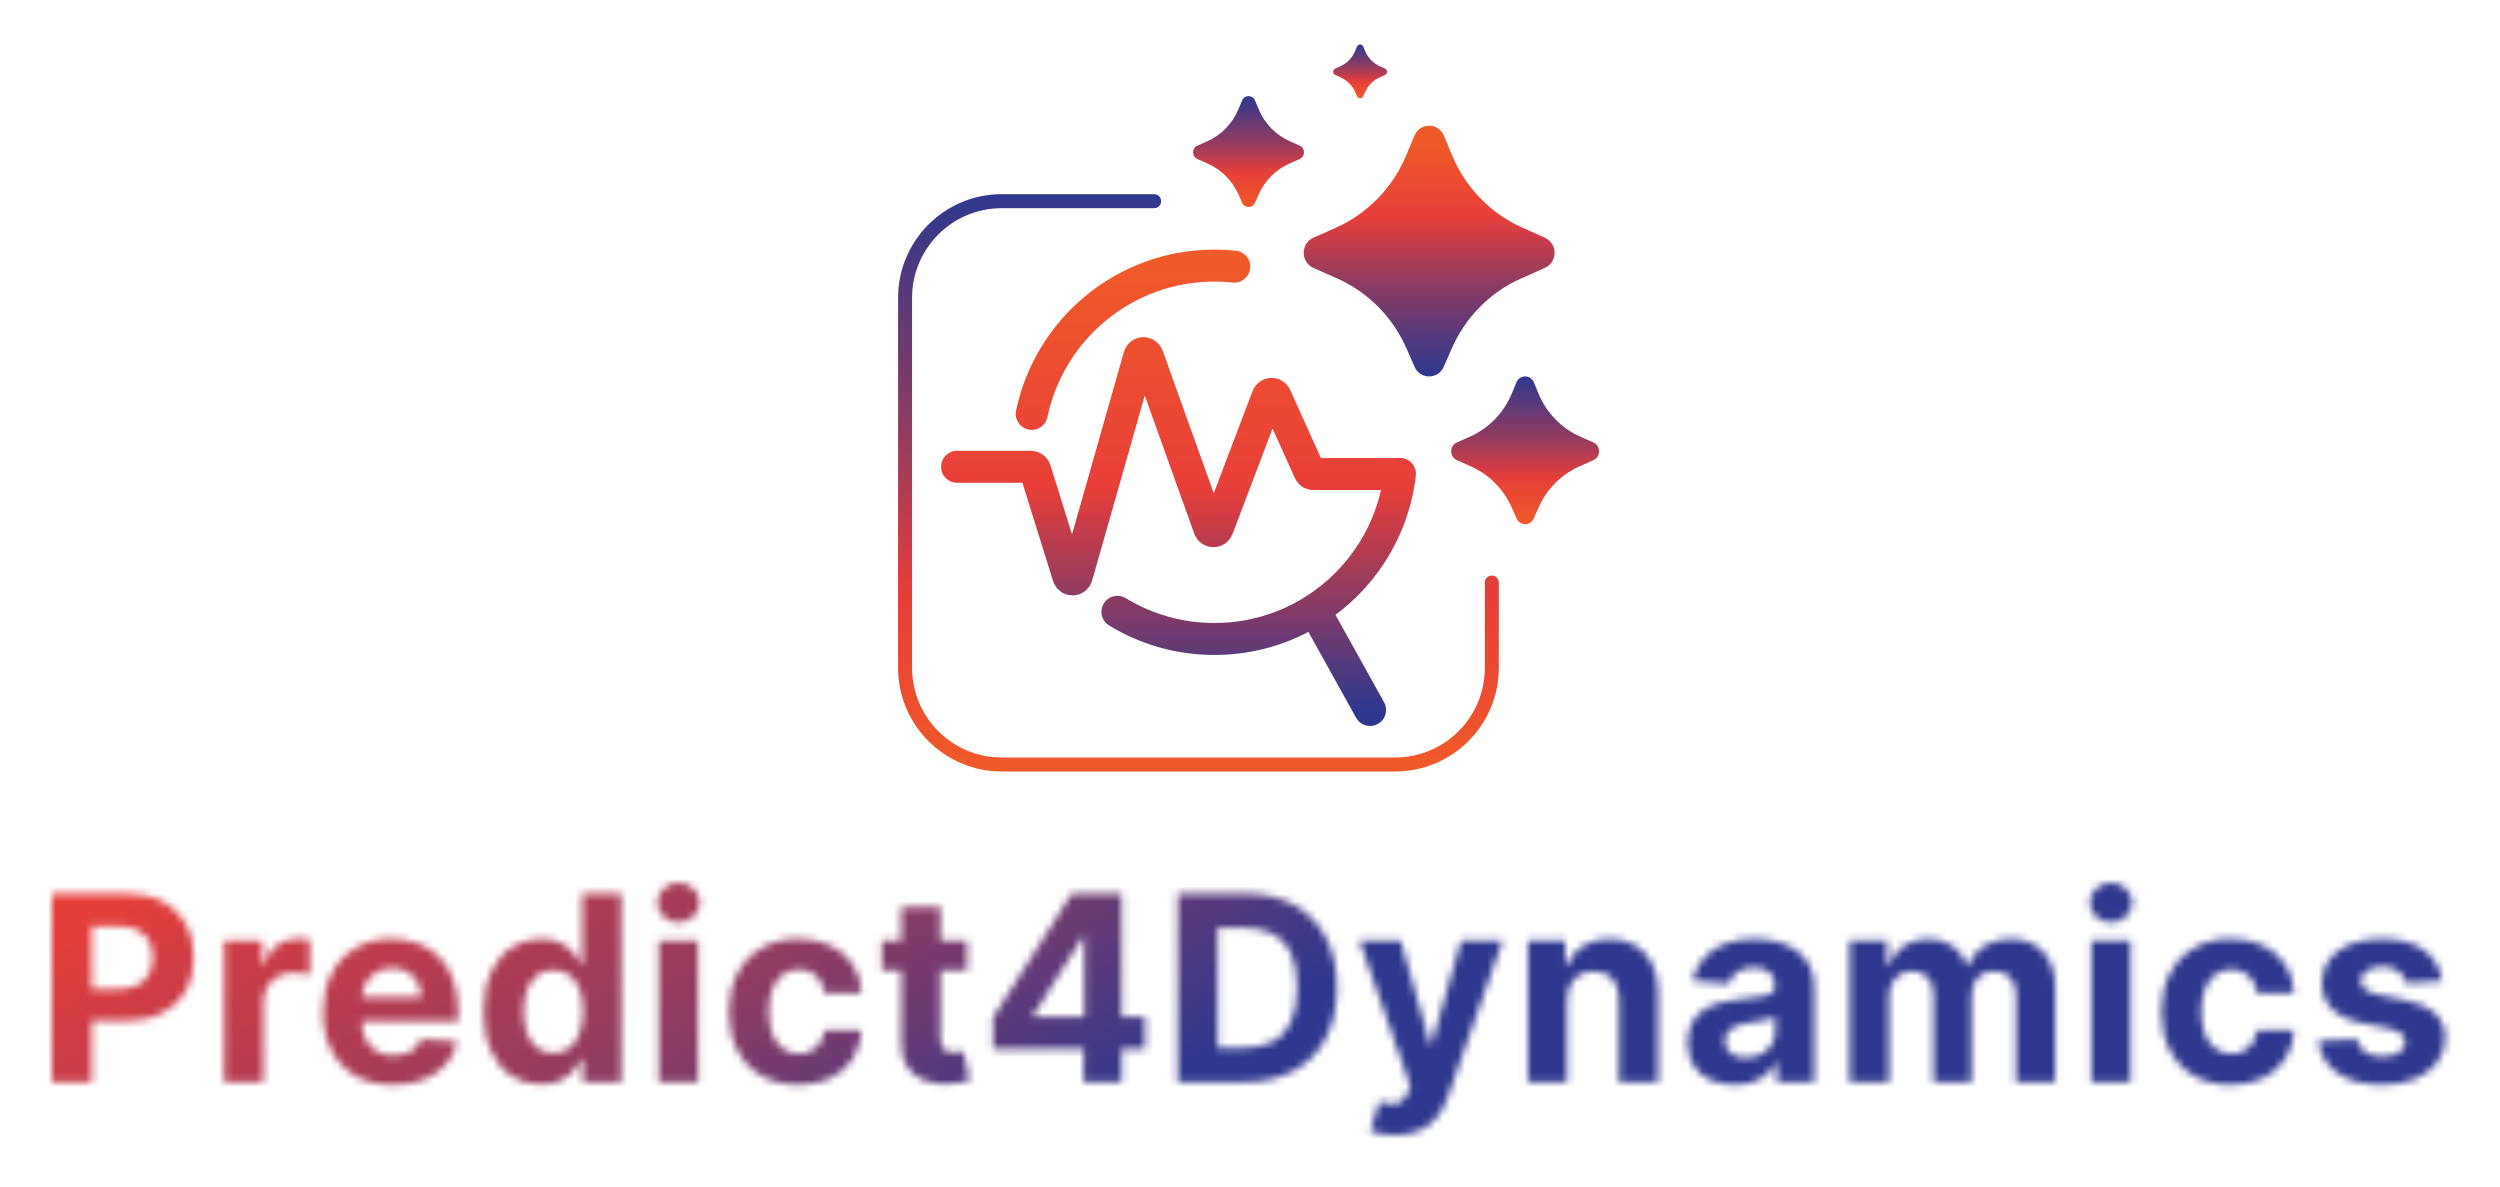 <?xml version="1.0" encoding="UTF-8"?>
<svg xmlns="http://www.w3.org/2000/svg" width="337" height="160" viewBox="0 0 337 160" fill="none">
  <path fill-rule="evenodd" clip-rule="evenodd" d="M156.521 27.118C156.521 26.596 156.098 26.174 155.577 26.174H135.04C127.318 26.174 121.059 32.434 121.059 40.157V90.016C121.059 97.739 127.318 103.999 135.04 103.999H188.059C195.781 103.999 202.04 97.739 202.04 90.016V78.527C202.04 78.005 201.618 77.583 201.096 77.583C200.575 77.583 200.152 78.005 200.152 78.527V90.016C200.152 96.696 194.738 102.111 188.059 102.111H135.04C128.361 102.111 122.947 96.696 122.947 90.016V40.157C122.947 33.477 128.361 28.062 135.04 28.062H155.577C156.098 28.062 156.521 27.639 156.521 27.118Z" fill="url(#paint0_linear_1045_1006)"></path>
  <path d="M189.631 47.044L190.673 49.433C191.436 51.182 193.858 51.182 194.62 49.433L195.663 47.044C197.521 42.785 200.867 39.393 205.043 37.538L208.253 36.111C209.99 35.339 209.99 32.815 208.253 32.044L205.222 30.696C200.939 28.793 197.533 25.276 195.707 20.872L194.637 18.291C193.891 16.492 191.403 16.492 190.657 18.291L189.587 20.872C187.761 25.276 184.355 28.793 180.072 30.696L177.041 32.044C175.304 32.815 175.304 35.339 177.041 36.111L180.252 37.538C184.427 39.393 187.773 42.785 189.631 47.044Z" fill="url(#paint1_linear_1045_1006)"></path>
  <path d="M166.971 26.269L167.432 27.326C167.77 28.099 168.841 28.099 169.178 27.326L169.639 26.269C170.46 24.386 171.94 22.886 173.787 22.065L175.207 21.434C175.975 21.093 175.975 19.977 175.207 19.636L173.866 19.04C171.972 18.198 170.466 16.643 169.658 14.695L169.185 13.554C168.855 12.758 167.755 12.758 167.425 13.554L166.952 14.695C166.144 16.643 164.638 18.198 162.744 19.04L161.403 19.636C160.635 19.977 160.635 21.093 161.403 21.434L162.823 22.065C164.67 22.886 166.15 24.386 166.971 26.269Z" fill="url(#paint2_linear_1045_1006)"></path>
  <path d="M203.812 68.479L204.426 69.887C204.876 70.918 206.303 70.918 206.752 69.887L207.366 68.479C208.461 65.969 210.433 63.971 212.894 62.877L214.786 62.037C215.809 61.582 215.809 60.094 214.786 59.64L212.999 58.846C210.475 57.724 208.468 55.652 207.392 53.057L206.762 51.535C206.322 50.475 204.856 50.475 204.417 51.535L203.786 53.057C202.71 55.652 200.702 57.724 198.179 58.846L196.392 59.64C195.369 60.094 195.369 61.582 196.392 62.037L198.285 62.877C200.745 63.971 202.717 65.969 203.812 68.479Z" fill="url(#paint3_linear_1045_1006)"></path>
  <path d="M166.378 35.941C165.521 35.85 164.651 35.803 163.77 35.801C151.626 35.773 141.471 44.35 139.078 55.788M129.01 62.925H138.974C139.231 62.925 139.458 63.092 139.535 63.338L144.017 77.698C144.191 78.255 144.984 78.245 145.144 77.683L153.575 48.032C153.731 47.483 154.501 47.457 154.694 47.995L163.019 71.222C163.203 71.736 163.928 71.743 164.122 71.233L170.863 53.474C171.049 52.984 171.733 52.964 171.948 53.441L176.512 63.559C176.607 63.77 176.817 63.905 177.048 63.905H188.489M177.193 82.222C173.28 84.71 168.633 86.146 163.652 86.134C158.881 86.123 154.423 84.785 150.627 82.47M177.193 82.222C183.442 78.25 187.822 71.596 188.711 63.877M177.193 82.222L177.186 82.209M177.193 82.222L184.685 95.705" stroke="url(#paint4_linear_1045_1006)" stroke-width="4.311" stroke-linecap="round"></path>
  <path d="M182.696 12.454L182.919 12.966C183.083 13.341 183.602 13.341 183.765 12.966L183.989 12.454C184.387 11.541 185.105 10.813 186 10.416L186.688 10.11C187.061 9.944 187.061 9.403 186.688 9.238L186.038 8.949C185.12 8.541 184.39 7.787 183.998 6.843L183.769 6.289C183.609 5.904 183.076 5.904 182.916 6.289L182.686 6.843C182.295 7.787 181.565 8.541 180.646 8.949L179.997 9.238C179.624 9.403 179.624 9.944 179.997 10.11L180.685 10.416C181.58 10.813 182.298 11.541 182.696 12.454Z" fill="url(#paint5_linear_1045_1006)"></path>
  <mask id="mask0_1045_1006" style="mask-type:alpha" maskUnits="userSpaceOnUse" x="7" y="119" width="323" height="35">
    <path d="M329.178 132.236L324.34 132.534C324.257 132.121 324.079 131.748 323.806 131.418C323.533 131.078 323.174 130.81 322.727 130.611C322.289 130.404 321.764 130.301 321.152 130.301C320.333 130.301 319.642 130.475 319.08 130.822C318.518 131.161 318.236 131.616 318.236 132.187C318.236 132.642 318.418 133.026 318.782 133.34C319.146 133.655 319.771 133.907 320.655 134.097L324.104 134.792C325.957 135.172 327.338 135.784 328.247 136.628C329.157 137.471 329.612 138.58 329.612 139.952C329.612 141.201 329.244 142.297 328.508 143.24C327.78 144.183 326.779 144.919 325.506 145.448C324.241 145.969 322.781 146.229 321.127 146.229C318.604 146.229 316.595 145.704 315.098 144.654C313.609 143.595 312.737 142.156 312.48 140.337L317.678 140.064C317.835 140.833 318.216 141.42 318.819 141.826C319.423 142.223 320.196 142.421 321.139 142.421C322.065 142.421 322.81 142.243 323.372 141.888C323.943 141.524 324.232 141.056 324.241 140.486C324.232 140.006 324.03 139.613 323.633 139.307C323.236 138.993 322.624 138.753 321.797 138.588L318.497 137.93C316.636 137.558 315.251 136.913 314.341 135.995C313.44 135.077 312.989 133.907 312.989 132.484C312.989 131.26 313.32 130.206 313.981 129.321C314.651 128.436 315.59 127.754 316.797 127.274C318.013 126.795 319.436 126.555 321.065 126.555C323.471 126.555 325.365 127.063 326.746 128.081C328.136 129.098 328.946 130.483 329.178 132.236Z" fill="black"></path>
    <path d="M300.731 146.229C298.78 146.229 297.101 145.816 295.695 144.989C294.297 144.154 293.222 142.996 292.469 141.515C291.725 140.035 291.353 138.331 291.353 136.404C291.353 134.453 291.729 132.741 292.482 131.269C293.243 129.788 294.322 128.635 295.72 127.808C297.117 126.972 298.78 126.555 300.707 126.555C302.369 126.555 303.824 126.857 305.073 127.46C306.322 128.064 307.31 128.912 308.038 130.003C308.766 131.095 309.167 132.377 309.241 133.849H304.254C304.114 132.898 303.742 132.133 303.138 131.554C302.543 130.967 301.761 130.673 300.793 130.673C299.975 130.673 299.259 130.897 298.647 131.343C298.044 131.781 297.572 132.422 297.233 133.266C296.894 134.109 296.724 135.131 296.724 136.33C296.724 137.546 296.89 138.58 297.221 139.431C297.56 140.283 298.035 140.932 298.647 141.379C299.259 141.826 299.975 142.049 300.793 142.049C301.397 142.049 301.939 141.925 302.419 141.677C302.906 141.429 303.308 141.069 303.622 140.597C303.944 140.118 304.155 139.543 304.254 138.873H309.241C309.159 140.329 308.762 141.611 308.05 142.719C307.348 143.819 306.376 144.679 305.135 145.299C303.895 145.919 302.427 146.229 300.731 146.229Z" fill="black"></path>
    <path d="M281.906 145.857V126.803H287.19V145.857H281.906ZM284.56 124.347C283.775 124.347 283.101 124.086 282.538 123.565C281.984 123.036 281.707 122.403 281.707 121.667C281.707 120.939 281.984 120.315 282.538 119.794C283.101 119.265 283.775 119 284.56 119C285.346 119 286.016 119.265 286.57 119.794C287.133 120.315 287.414 120.939 287.414 121.667C287.414 122.403 287.133 123.036 286.57 123.565C286.016 124.086 285.346 124.347 284.56 124.347Z" fill="black"></path>
    <path d="M249.344 145.857V126.803H254.381V130.165H254.604C255.001 129.048 255.662 128.167 256.589 127.522C257.515 126.877 258.623 126.555 259.913 126.555C261.22 126.555 262.332 126.881 263.25 127.535C264.168 128.18 264.78 129.056 265.086 130.165H265.285C265.673 129.073 266.376 128.2 267.394 127.547C268.419 126.885 269.631 126.555 271.028 126.555C272.806 126.555 274.25 127.121 275.358 128.254C276.474 129.379 277.033 130.975 277.033 133.043V145.857H271.76V134.085C271.76 133.026 271.479 132.232 270.917 131.703C270.354 131.174 269.651 130.909 268.808 130.909C267.848 130.909 267.1 131.215 266.562 131.827C266.025 132.431 265.756 133.229 265.756 134.221V145.857H260.633V133.973C260.633 133.039 260.364 132.294 259.826 131.74C259.297 131.186 258.598 130.909 257.73 130.909C257.143 130.909 256.613 131.058 256.142 131.356C255.679 131.645 255.311 132.054 255.038 132.584C254.765 133.105 254.629 133.717 254.629 134.42V145.857H249.344Z" fill="black"></path>
    <path d="M233.815 146.217C232.599 146.217 231.516 146.006 230.565 145.584C229.613 145.154 228.861 144.522 228.307 143.686C227.761 142.843 227.488 141.792 227.488 140.535C227.488 139.477 227.682 138.588 228.071 137.868C228.46 137.149 228.989 136.57 229.659 136.132C230.329 135.693 231.09 135.362 231.942 135.139C232.802 134.916 233.703 134.759 234.646 134.668C235.754 134.552 236.647 134.444 237.325 134.345C238.004 134.238 238.496 134.081 238.802 133.874C239.108 133.667 239.261 133.361 239.261 132.956V132.881C239.261 132.096 239.013 131.488 238.516 131.058C238.028 130.628 237.334 130.413 236.432 130.413C235.481 130.413 234.724 130.624 234.162 131.045C233.6 131.459 233.228 131.98 233.046 132.608L228.158 132.211C228.406 131.054 228.894 130.053 229.622 129.209C230.35 128.358 231.288 127.704 232.438 127.249C233.596 126.786 234.935 126.555 236.457 126.555C237.516 126.555 238.529 126.679 239.496 126.927C240.472 127.175 241.336 127.56 242.089 128.081C242.85 128.602 243.449 129.271 243.888 130.09C244.326 130.901 244.545 131.872 244.545 133.005V145.857H239.534V143.215H239.385C239.079 143.81 238.669 144.336 238.157 144.79C237.644 145.237 237.028 145.588 236.308 145.845C235.589 146.093 234.758 146.217 233.815 146.217ZM235.328 142.57C236.106 142.57 236.792 142.417 237.387 142.111C237.983 141.797 238.45 141.375 238.789 140.846C239.128 140.316 239.298 139.717 239.298 139.047V137.025C239.132 137.132 238.905 137.231 238.616 137.322C238.334 137.405 238.016 137.484 237.66 137.558C237.305 137.624 236.949 137.686 236.593 137.744C236.238 137.794 235.915 137.839 235.626 137.881C235.006 137.972 234.464 138.116 234.001 138.315C233.538 138.513 233.178 138.782 232.922 139.121C232.665 139.452 232.537 139.866 232.537 140.362C232.537 141.081 232.797 141.631 233.318 142.012C233.848 142.384 234.518 142.57 235.328 142.57Z" fill="black"></path>
    <path d="M211.237 134.841V145.857H205.952V126.803H210.988V130.165H211.212C211.634 129.056 212.341 128.18 213.333 127.535C214.325 126.881 215.529 126.555 216.943 126.555C218.266 126.555 219.42 126.844 220.404 127.423C221.388 128.002 222.153 128.829 222.699 129.904C223.245 130.971 223.518 132.245 223.518 133.725V145.857H218.233V134.668C218.241 133.502 217.944 132.592 217.34 131.939C216.736 131.277 215.905 130.946 214.846 130.946C214.135 130.946 213.507 131.099 212.961 131.405C212.423 131.711 212.002 132.158 211.696 132.745C211.398 133.324 211.245 134.023 211.237 134.841Z" fill="black"></path>
    <path d="M188.047 153.007C187.377 153.007 186.748 152.953 186.161 152.845C185.582 152.746 185.103 152.618 184.722 152.461L185.913 148.516C186.533 148.706 187.092 148.809 187.588 148.826C188.092 148.843 188.527 148.727 188.89 148.479C189.263 148.231 189.564 147.809 189.796 147.213L190.106 146.407L183.271 126.807H188.828L192.773 140.8H192.972L196.954 126.807H202.549L195.143 147.92C194.787 148.946 194.303 149.839 193.691 150.6C193.088 151.369 192.323 151.96 191.396 152.374C190.47 152.796 189.354 153.007 188.047 153.007Z" fill="black"></path>
    <path d="M167.777 145.861H158.771V120.455H167.851C170.407 120.455 172.607 120.964 174.451 121.981C176.295 122.99 177.713 124.441 178.706 126.335C179.706 128.229 180.207 130.495 180.207 133.133C180.207 135.78 179.706 138.054 178.706 139.956C177.713 141.858 176.287 143.318 174.426 144.335C172.573 145.352 170.357 145.861 167.777 145.861ZM164.142 141.259H167.553C169.141 141.259 170.477 140.978 171.56 140.415C172.652 139.844 173.471 138.964 174.017 137.773C174.571 136.574 174.848 135.027 174.848 133.133C174.848 131.256 174.571 129.722 174.017 128.531C173.471 127.34 172.656 126.463 171.573 125.901C170.489 125.339 169.154 125.057 167.566 125.057H164.142V141.259Z" fill="black"></path>
    <path d="M133.862 141.395V137.165L144.469 120.455H148.116V126.31H145.957L139.271 136.892V137.091H154.343V141.395H133.862ZM146.057 145.861V140.105L146.156 138.232V120.455H151.192V145.861H146.057Z" fill="black"></path>
    <path d="M130.36 126.805V130.775H118.885V126.805H130.36ZM121.49 122.24H126.775V140.005C126.775 140.493 126.849 140.873 126.998 141.146C127.147 141.41 127.354 141.597 127.619 141.704C127.891 141.812 128.206 141.865 128.561 141.865C128.809 141.865 129.058 141.845 129.306 141.803C129.554 141.754 129.744 141.716 129.876 141.692L130.707 145.624C130.443 145.707 130.071 145.802 129.591 145.909C129.111 146.025 128.528 146.096 127.842 146.12C126.568 146.17 125.452 146 124.492 145.612C123.541 145.223 122.801 144.619 122.272 143.801C121.743 142.982 121.482 141.948 121.49 140.699V122.24Z" fill="black"></path>
    <path d="M107.633 146.229C105.682 146.229 104.003 145.816 102.597 144.989C101.199 144.154 100.124 142.996 99.371 141.515C98.627 140.035 98.255 138.331 98.255 136.404C98.255 134.453 98.631 132.741 99.384 131.269C100.145 129.788 101.224 128.635 102.622 127.808C104.019 126.972 105.682 126.555 107.609 126.555C109.271 126.555 110.726 126.857 111.975 127.46C113.224 128.064 114.212 128.912 114.94 130.003C115.668 131.095 116.069 132.377 116.143 133.849H111.156C111.016 132.898 110.644 132.133 110.04 131.554C109.445 130.967 108.663 130.673 107.695 130.673C106.877 130.673 106.161 130.897 105.549 131.343C104.946 131.781 104.474 132.422 104.135 133.266C103.796 134.109 103.626 135.131 103.626 136.33C103.626 137.546 103.792 138.58 104.123 139.431C104.462 140.283 104.937 140.932 105.549 141.379C106.161 141.826 106.877 142.049 107.695 142.049C108.299 142.049 108.841 141.925 109.32 141.677C109.808 141.429 110.21 141.069 110.524 140.597C110.846 140.118 111.057 139.543 111.156 138.873H116.143C116.061 140.329 115.664 141.611 114.952 142.719C114.25 143.819 113.278 144.679 112.037 145.299C110.797 145.919 109.329 146.229 107.633 146.229Z" fill="black"></path>
    <path d="M88.807 145.857V126.803H94.092V145.857H88.807ZM91.462 124.347C90.676 124.347 90.002 124.086 89.44 123.565C88.886 123.036 88.609 122.403 88.609 121.667C88.609 120.939 88.886 120.315 89.44 119.794C90.002 119.265 90.676 119 91.462 119C92.247 119 92.917 119.265 93.471 119.794C94.034 120.315 94.315 120.939 94.315 121.667C94.315 122.403 94.034 123.036 93.471 123.565C92.917 124.086 92.247 124.347 91.462 124.347Z" fill="black"></path>
    <path d="M72.922 146.171C71.475 146.171 70.164 145.799 68.989 145.055C67.823 144.302 66.897 143.198 66.211 141.742C65.532 140.279 65.193 138.484 65.193 136.359C65.193 134.175 65.545 132.36 66.248 130.913C66.951 129.457 67.885 128.37 69.051 127.65C70.226 126.922 71.512 126.558 72.909 126.558C73.976 126.558 74.865 126.74 75.577 127.104C76.296 127.46 76.875 127.907 77.313 128.444C77.76 128.973 78.099 129.494 78.331 130.007H78.492V120.455H83.764V145.861H78.554V142.809H78.331C78.082 143.339 77.731 143.864 77.276 144.385C76.829 144.898 76.246 145.323 75.527 145.663C74.816 146.002 73.947 146.171 72.922 146.171ZM74.597 141.966C75.448 141.966 76.168 141.734 76.755 141.271C77.35 140.8 77.805 140.142 78.12 139.299C78.442 138.455 78.603 137.467 78.603 136.334C78.603 135.201 78.446 134.217 78.132 133.381C77.818 132.546 77.363 131.901 76.767 131.446C76.172 130.991 75.448 130.764 74.597 130.764C73.728 130.764 72.996 131 72.401 131.471C71.805 131.942 71.355 132.596 71.049 133.431C70.743 134.266 70.59 135.234 70.59 136.334C70.59 137.442 70.743 138.422 71.049 139.274C71.363 140.117 71.814 140.779 72.401 141.259C72.996 141.73 73.728 141.966 74.597 141.966Z" fill="black"></path>
    <path d="M53.007 146.229C51.047 146.229 49.36 145.832 47.946 145.039C46.54 144.236 45.456 143.103 44.696 141.639C43.935 140.167 43.554 138.427 43.554 136.417C43.554 134.457 43.935 132.737 44.696 131.256C45.456 129.776 46.527 128.622 47.909 127.795C49.298 126.968 50.927 126.555 52.796 126.555C54.053 126.555 55.224 126.757 56.307 127.163C57.399 127.56 58.35 128.159 59.16 128.961C59.979 129.764 60.616 130.772 61.071 131.988C61.525 133.196 61.753 134.61 61.753 136.231V137.682H45.663V134.407H56.778C56.778 133.646 56.613 132.972 56.282 132.385C55.951 131.798 55.492 131.339 54.905 131.008C54.326 130.669 53.652 130.5 52.883 130.5C52.081 130.5 51.37 130.686 50.749 131.058C50.137 131.422 49.658 131.914 49.31 132.534C48.963 133.146 48.785 133.828 48.777 134.581V137.695C48.777 138.637 48.951 139.452 49.298 140.138C49.654 140.825 50.154 141.354 50.799 141.726C51.444 142.098 52.209 142.285 53.094 142.285C53.681 142.285 54.219 142.202 54.707 142.036C55.195 141.871 55.612 141.623 55.96 141.292C56.307 140.961 56.572 140.556 56.754 140.076L61.641 140.399C61.393 141.573 60.885 142.599 60.115 143.475C59.355 144.344 58.37 145.022 57.163 145.51C55.964 145.99 54.578 146.229 53.007 146.229Z" fill="black"></path>
    <path d="M30.218 145.859V126.804H35.342V130.129H35.54C35.888 128.946 36.471 128.053 37.289 127.449C38.108 126.837 39.051 126.531 40.118 126.531C40.382 126.531 40.668 126.548 40.974 126.581C41.28 126.614 41.548 126.659 41.78 126.717V131.407C41.532 131.332 41.189 131.266 40.75 131.208C40.312 131.15 39.911 131.121 39.547 131.121C38.77 131.121 38.075 131.291 37.463 131.63C36.859 131.961 36.38 132.424 36.024 133.019C35.677 133.615 35.503 134.301 35.503 135.078V145.859H30.218Z" fill="black"></path>
    <path d="M7 145.861V120.455H17.024C18.951 120.455 20.593 120.823 21.949 121.559C23.305 122.287 24.339 123.3 25.05 124.598C25.77 125.889 26.129 127.377 26.129 129.064C26.129 130.751 25.765 132.24 25.038 133.53C24.31 134.82 23.256 135.825 21.874 136.545C20.502 137.264 18.839 137.624 16.887 137.624H10.499V133.319H16.019C17.053 133.319 17.905 133.142 18.575 132.786C19.253 132.422 19.757 131.922 20.088 131.285C20.427 130.64 20.597 129.9 20.597 129.064C20.597 128.221 20.427 127.485 20.088 126.856C19.757 126.219 19.253 125.727 18.575 125.38C17.896 125.024 17.036 124.847 15.994 124.847H12.372V145.861H7Z" fill="black"></path>
  </mask>
  <g mask="url(#mask0_1045_1006)">
    <rect x="2.558" y="93.059" width="335.416" height="72.232" fill="url(#paint6_linear_1045_1006)" stroke="black" stroke-width="0.192"></rect>
  </g>
  <defs>
    <linearGradient id="paint0_linear_1045_1006" x1="161.55" y1="26.174" x2="161.55" y2="103.999" gradientUnits="userSpaceOnUse">
      <stop stop-color="#2E388E"></stop>
      <stop offset="0.39" stop-color="#8C3B63"></stop>
      <stop offset="0.695" stop-color="#E83E39"></stop>
      <stop offset="1" stop-color="#F05A28"></stop>
    </linearGradient>
    <linearGradient id="paint1_linear_1045_1006" x1="193.045" y1="19.487" x2="193.043" y2="50.537" gradientUnits="userSpaceOnUse">
      <stop stop-color="#F05A28"></stop>
      <stop offset="0.305" stop-color="#E83E39"></stop>
      <stop offset="0.61" stop-color="#8C3B63"></stop>
      <stop offset="1" stop-color="#2E388E"></stop>
    </linearGradient>
    <linearGradient id="paint2_linear_1045_1006" x1="168.305" y1="12.957" x2="168.305" y2="27.906" gradientUnits="userSpaceOnUse">
      <stop stop-color="#2E388E"></stop>
      <stop offset="0.39" stop-color="#8C3B63"></stop>
      <stop offset="0.695" stop-color="#E83E39"></stop>
      <stop offset="1" stop-color="#F05A28"></stop>
    </linearGradient>
    <linearGradient id="paint3_linear_1045_1006" x1="205.589" y1="50.74" x2="205.589" y2="70.66" gradientUnits="userSpaceOnUse">
      <stop stop-color="#2E388E"></stop>
      <stop offset="0.39" stop-color="#8C3B63"></stop>
      <stop offset="0.695" stop-color="#E83E39"></stop>
      <stop offset="1" stop-color="#F05A28"></stop>
    </linearGradient>
    <linearGradient id="paint4_linear_1045_1006" x1="162.178" y1="35.801" x2="162.178" y2="95.705" gradientUnits="userSpaceOnUse">
      <stop stop-color="#F05A28"></stop>
      <stop offset="0.5" stop-color="#E83E39"></stop>
      <stop offset="0.75" stop-color="#8C3B63"></stop>
      <stop offset="1" stop-color="#2E388E"></stop>
    </linearGradient>
    <linearGradient id="paint5_linear_1045_1006" x1="183.342" y1="6" x2="183.342" y2="13.247" gradientUnits="userSpaceOnUse">
      <stop stop-color="#2E388E"></stop>
      <stop offset="0.39" stop-color="#8C3B63"></stop>
      <stop offset="0.695" stop-color="#E83E39"></stop>
      <stop offset="1" stop-color="#F05A28"></stop>
    </linearGradient>
    <linearGradient id="paint6_linear_1045_1006" x1="-141.327" y1="28.724" x2="38.214" y2="318.12" gradientUnits="userSpaceOnUse">
      <stop stop-color="#F05A28"></stop>
      <stop offset="0.466" stop-color="#E83E39"></stop>
      <stop offset="0.638" stop-color="#8C3B63"></stop>
      <stop offset="0.754" stop-color="#2E388E"></stop>
    </linearGradient>
  </defs>
</svg>
